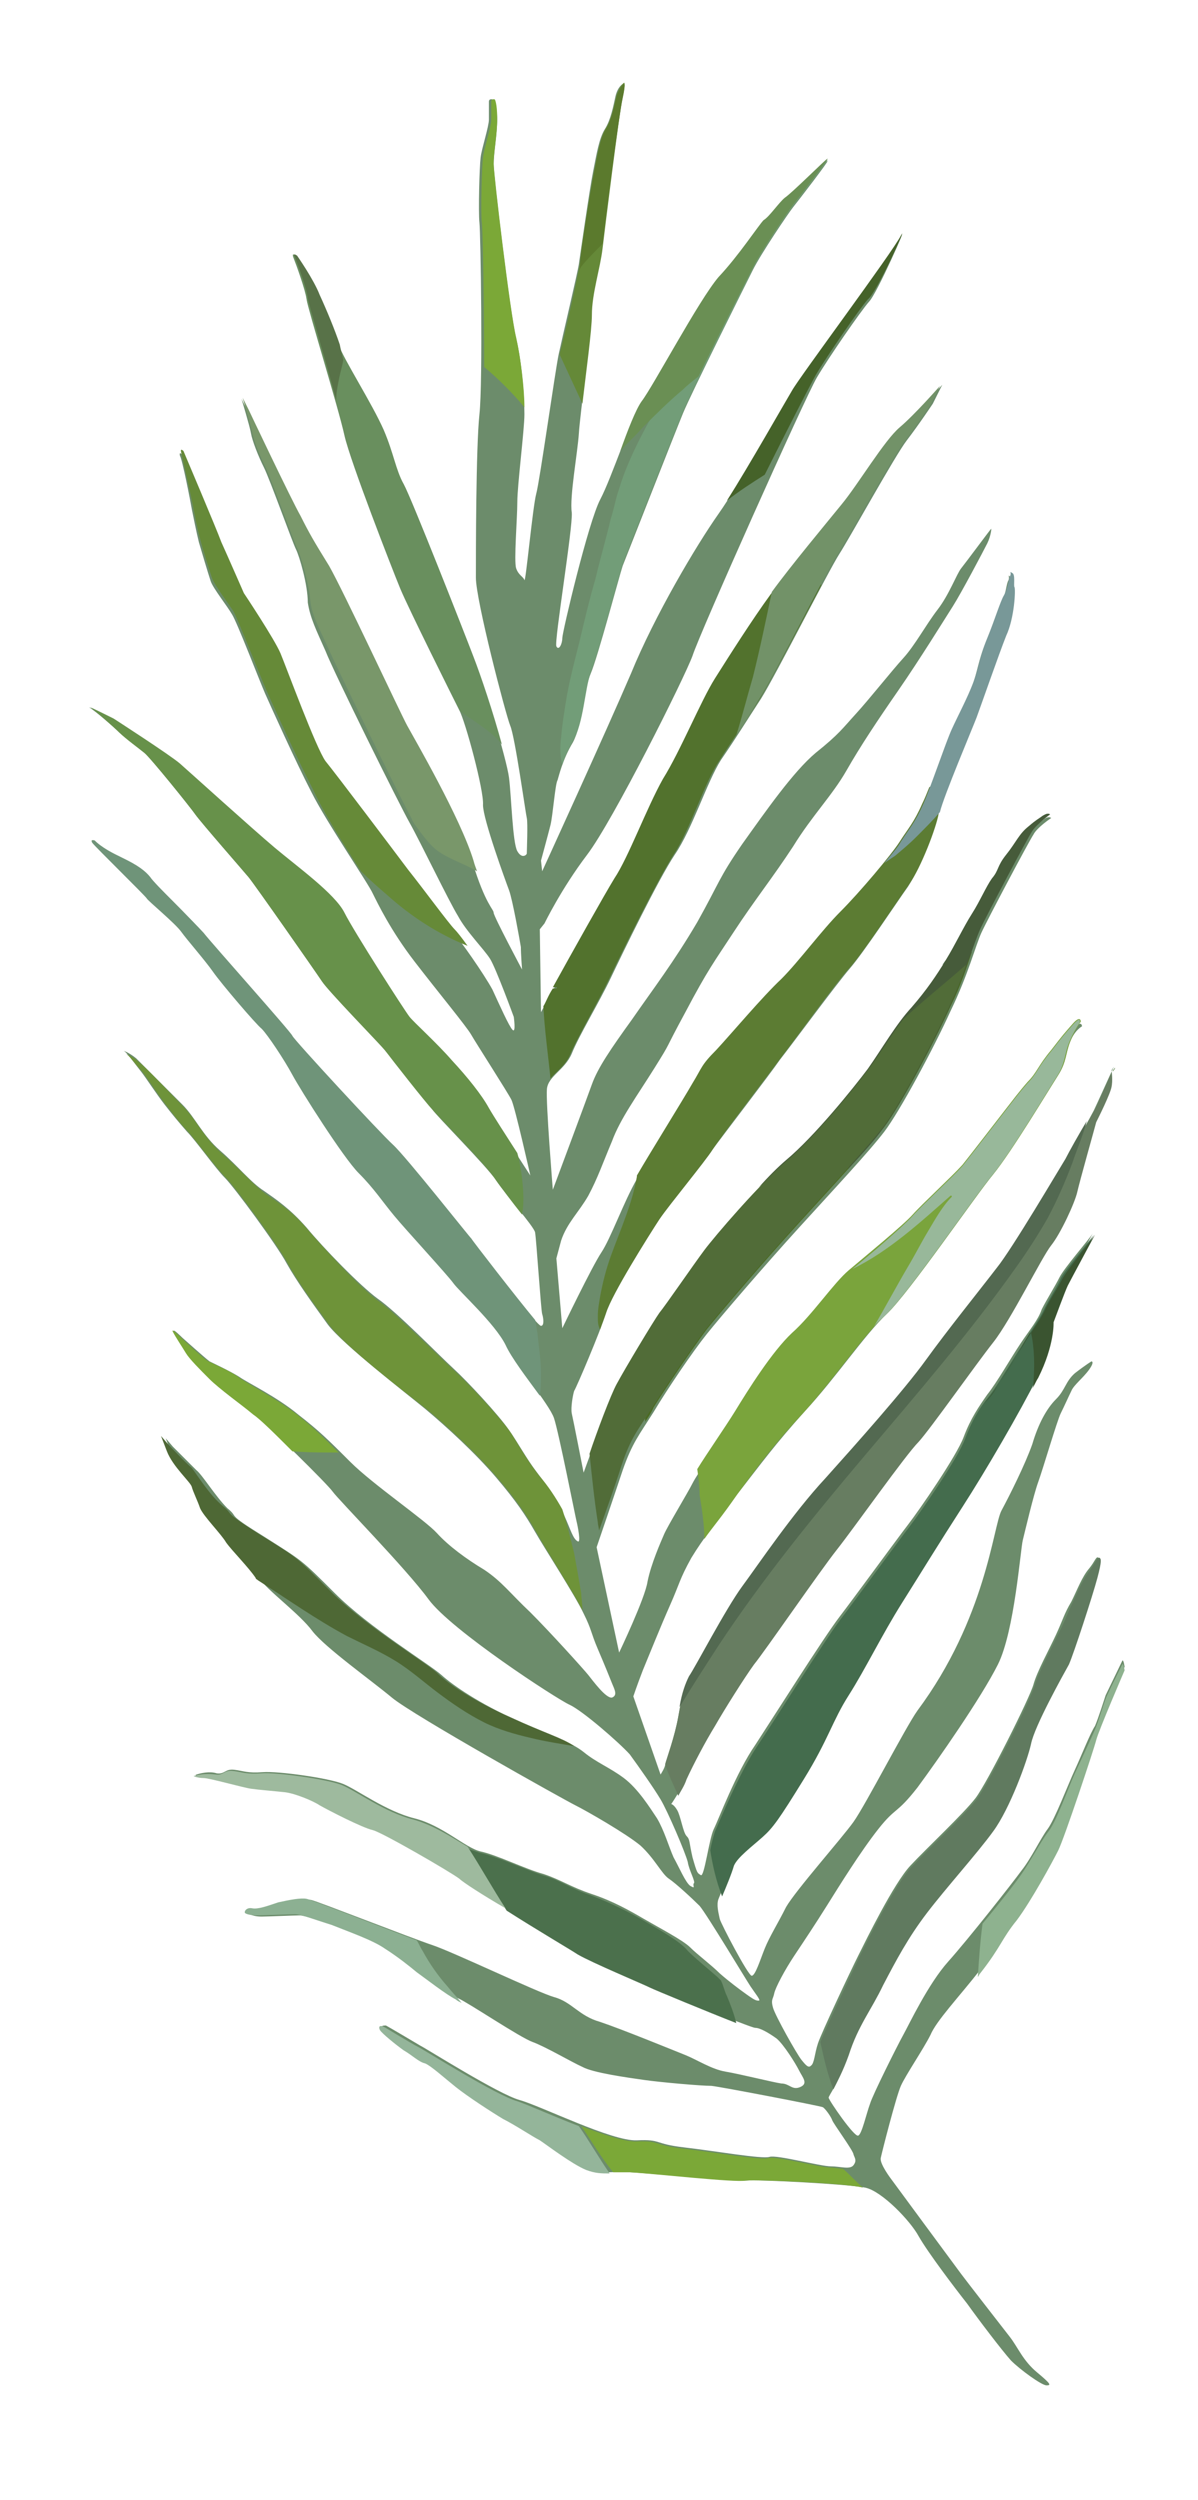 <?xml version="1.0" encoding="utf-8"?>
<!-- Generator: Adobe Illustrator 28.2.0, SVG Export Plug-In . SVG Version: 6.00 Build 0)  -->
<svg version="1.1" id="Calque_1" xmlns="http://www.w3.org/2000/svg" xmlns:xlink="http://www.w3.org/1999/xlink" x="0px" y="0px"
	 width="101.2px" height="211.2px" viewBox="0 0 101.2 211.2" style="enable-background:new 0 0 101.2 211.2;" xml:space="preserve"
	>
<style type="text/css">
	.st0{fill:#6C8C6B;}
	.st1{fill:#4E6835;}
	.st2{fill:#456229;}
	.st3{fill:#5C7C33;}
	.st4{fill:#52722D;}
	.st5{fill:#7BA837;}
	.st6{fill:#658938;}
	.st7{fill:#5B7A2D;}
	.st8{fill:#729D78;}
	.st9{fill:#698F5E;}
	.st10{fill:#587248;}
	.st11{fill:#668A38;}
	.st12{fill:#67914A;}
	.st13{fill:#6F9479;}
	.st14{fill:#6E9339;}
	.st15{fill:#8CB092;}
	.st16{fill:#94B59A;}
	.st17{fill:#8EB28F;}
	.st18{fill:#607A5F;}
	.st19{fill:#446C4D;}
	.st20{fill:#3A5430;}
	.st21{fill:#4B704C;}
	.st22{fill:#9EBA9E;}
	.st23{fill:#79976A;}
	.st24{fill:#6A8F54;}
	.st25{fill:#729268;}
	.st26{fill:#789898;}
	.st27{fill:#658A6E;}
	.st28{fill:#677D61;}
	.st29{fill:#536951;}
	.st30{fill:#7AA43C;}
	.st31{fill:#98B89A;}
	.st32{fill:#4B6B23;}
	.st33{fill:#465B3A;}
	.st34{fill:#516C38;}
	.st35{fill:#709458;}
	.st36{fill:#55782E;}
	.st37{fill:#84AD65;}
	.st38{fill:#74965B;}
	.st39{fill:#496E3B;}
	.st40{fill:#436A42;}
	.st41{fill:#63834E;}
	.st42{fill:#3C5134;}
	.st43{fill:#1B361D;}
	.st44{fill:#577141;}
	.st45{fill:#3C5B32;}
	.st46{fill:#2B432A;}
	.st47{fill:#CAE6BC;}
	.st48{fill:#B5E67E;}
	.st49{fill:#A3C75E;}
	.st50{fill:#CCEC62;}
	.st51{fill:#31472B;}
	.st52{fill:#8DC6AF;}
	.st53{fill:#7EB494;}
	.st54{fill:#608877;}
	.st55{fill:#7AAF97;}
	.st56{fill:#648362;}
	.st57{fill:#6B9E86;}
	.st58{fill:#94BBA9;}
	.st59{fill:#648B60;}
	.st60{fill:#5B8869;}
	.st61{fill:#749B9E;}
	.st62{fill:#7A9D5F;}
	.st63{fill:#628465;}
	.st64{fill:#49705B;}
	.st65{fill:#6A9153;}
	.st66{fill:#9BC18D;}
	.st67{fill:#9CB48E;}
	.st68{fill:#FFFFFF;}
	.st69{fill:#D2D8D2;}
	.st70{fill:#E4CDD9;}
	.st71{fill:#FBF9FB;}
	.st72{fill:#E3D9DA;}
	.st73{fill:#4E6D42;}
	.st74{fill:#3F5037;}
	.st75{fill:#DCDCEA;}
	.st76{fill:#D9CFDC;}
	.st77{fill:#C9C7CE;}
	.st78{fill:#E6D8D8;}
	.st79{fill:#CEBCD2;}
	.st80{fill:#ADA0B2;}
	.st81{fill:#E8C803;}
	.st82{fill:#FFB305;}
	.st83{fill:#F29303;}
	.st84{fill:#EEA105;}
	.st85{fill:#E57C05;}
	.st86{fill:#881E0C;}
	.st87{fill:#F8F8F5;}
	.st88{fill:#B4D2B6;}
	.st89{fill:#CBECBD;}
	.st90{fill:#759544;}
	.st91{fill:#A0BD59;}
	.st92{fill:#849D96;}
	.st93{fill:#526C55;}
	.st94{fill:#324A37;}
	.st95{fill:#4D5F35;}
	.st96{fill:#425531;}
	.st97{fill:#303F35;}
	.st98{fill:#567747;}
	.st99{fill:#5BC326;}
	.st100{fill:#A1BD59;}
	.st101{fill:#85AD66;}
	.st102{fill:#56782E;}
	.st103{fill:#65834F;}
	.st104{fill:#6EDAF4;}
	.st105{fill:#2632ED;}
	.st106{fill:#7BA43C;}
	.st107{fill:#C5F5D6;}
	.st108{fill:#8DB193;}
	.st109{fill:#6B8C6C;}
	.st110{fill:#4A6E5D;}
	.st111{fill:#506739;}
	.st112{fill:#F8FFE3;}
	.st113{fill:#9ED19C;}
	.st114{fill:#8EC5AE;}
	.st115{fill:#F3C6E5;}
	.st116{fill:#E6D6E6;}
	.st117{fill:#DE9AC3;}
	.st118{fill:#D89DB1;}
	.st119{fill:#C08C8E;}
	.st120{fill:#E8B4D8;}
	.st121{fill:#D6ADCD;}
	.st122{fill:#E3B0CB;}
	.st123{fill:#C4A0BC;}
	.st124{fill:#E178AD;}
	.st125{fill:#D0A2C2;}
	.st126{fill:#B28A98;}
	.st127{fill:#F74889;}
	.st128{fill:#C35E0E;}
	.st129{fill:#8A132F;}
	.st130{fill:#B78D9C;}
	.st131{fill:#C0657E;}
	.st132{fill:#ECD588;}
	.st133{fill:#F5EFF6;}
	.st134{fill:#D9A384;}
	.st135{fill:#C12F8A;}
	.st136{fill:#C18C7F;}
	.st137{fill:#BB3B44;}
	.st138{fill:#FEFDCF;}
	.st139{fill:#ECAC0B;}
	.st140{fill:#600C1B;}
	.st141{fill:#87161F;}
	.st142{fill:#D76F11;}
	.st143{fill:#CAC7DA;}
	.st144{fill:#D2BFDD;}
	.st145{fill:#A4969C;}
	.st146{fill:#C4C4D4;}
	.st147{fill:#ED8F09;}
	.st148{opacity:0.98;}
	.st149{fill:#F13578;}
	.st150{fill:none;}
	.st151{fill:#D0316A;}
	.st152{fill:#F4A5BB;}
	.st153{fill:#9B0038;}
	.st154{fill:#F07697;}
	.st155{fill:#F0A0BB;}
	.st156{fill:#FFDCE8;}
	.st157{fill:#F9D7E3;}
	.st158{fill:#CD014B;}
	.st159{fill:#FFBFBB;}
	.st160{fill:#FFCD74;}
	.st161{fill:#FF7E41;}
	.st162{fill:#FF3838;}
	.st163{fill:#FF2154;}
	.st164{fill:#9D3D20;}
</style>
<g>
	<path class="st0" d="M45.8,73.6c0,0,5.4-11.8,7.5-16.7c2-4.9,5.5-10.8,7.4-13.5c1.9-2.7,5.5-9.2,6.2-10.3
		c0.7-1.1,8.5-11.8,9.2-13.1c0.7-1.4-2,4.8-2.7,5.5c-0.7,0.8-3.4,4.7-4.4,6.4c-1,1.7-9.9,21.6-10.5,23.5c-0.7,1.9-6.7,13.9-8.9,16.8
		c-2.2,2.9-3.6,5.8-3.6,5.8l-0.4,0.5l0.1,7c0,0,5.2-9.5,6.3-11.3c1.1-1.8,2.6-5.9,4.1-8.4c1.4-2.5,3.2-6.7,4.4-8.5
		c1.2-1.9,3-4.9,4.7-7.1c1.6-2.2,4.7-5.9,6.1-7.6c1.3-1.7,1.9-2.4,3.2-3.9c1.3-1.4,0.4-1.5,1.7-2.7c1.3-1.1,3.4-3.5,3.4-3.5
		l-0.8,1.6c0,0-1.2,1.8-2.2,3.1c-1,1.3-4.8,8.2-5.7,9.6c-0.9,1.4-5.3,10.1-6.6,12.2c-1.3,2-2.1,3.3-3.4,5.2c-1.2,1.9-2.4,5.8-3.9,8
		c-1.4,2.1-4.4,8.3-5.4,10.4c-1,2.1-2.7,4.9-3.3,6.4c-0.6,1.4-2,1.9-2.1,3c-0.1,1.1,0.5,8.5,0.5,8.5s2.8-7.5,3.3-8.9
		c0.5-1.4,1.6-3,3.4-5.5c1.8-2.6,3.5-4.8,5.5-8.2c1.9-3.4,1.8-3.7,3.8-6.6c2-2.8,4.3-6.1,6.2-7.7c2-1.6,2.3-2.1,3.4-3.3
		c1.1-1.2,3-3.6,4-4.7c1-1.1,1.9-2.8,2.9-4.1c1-1.3,1.6-3,2-3.5c0.4-0.5,2.4-3.2,2.5-3.3c0.1-0.2,0,0.6-0.3,1.2
		c-0.3,0.6-2.2,4.2-2.9,5.3c-0.7,1.1-2.8,4.5-4.6,7.1c-1.8,2.6-3.2,4.7-4.4,6.8c-1.2,2.1-2.9,3.8-4.5,6.4c-1.7,2.6-3.3,4.6-5,7.2
		c-1.7,2.6-2.2,3.2-4.1,6.8c-1.9,3.5-1.1,2.3-2.6,4.7c-1.5,2.4-2.9,4.3-3.6,6.2c-0.8,1.9-1.2,3.1-2,4.6c-0.8,1.4-1.8,2.3-2.3,3.8
		c-0.4,1.5-0.4,1.5-0.4,1.5l0.5,5.9c0,0,2.5-5.2,3.3-6.4c0.8-1.2,1.9-4.3,3-6.2c1.2-1.9,4-6.4,4.7-7.8c0.8-1.4,0.7-1.5,2-2.8
		c1.3-1.3,4-4.5,5.5-6c1.6-1.5,3.4-4.1,5-5.7c1.6-1.6,4.4-4.9,5-5.9c0.7-1.1,1.2-1.6,1.9-3.2c0.7-1.6,1.9-5.2,2.4-6.3
		c0.5-1.1,1.3-2.6,1.8-3.9c0.5-1.3,0.5-2.1,1.2-3.8c0.7-1.7,1.1-3.1,1.4-3.6c0.3-0.5,0.3-1.3,0.5-1.6c0.1-0.3-0.1-0.5,0.1-0.3
		c0.3,0.2,0.1,1.1,0.2,1.2c0.1,0.1,0,2.6-0.7,4.1c-0.7,1.5-2.2,6.1-2.5,6.9c-0.3,0.8-2.9,6.8-3.1,8c-0.2,1.3-1.6,4.6-2.5,6
		c-1,1.4-3.7,5.5-4.9,6.9c-1.2,1.4-4.8,6.3-5.9,7.7C65,90.8,61,96,60.2,97.1c-0.7,1.1-3.6,4.5-4.5,5.9c-0.9,1.3-4,6.3-4.5,7.9
		c-0.5,1.6-2.5,6.3-2.7,6.6c-0.1,0.3-0.3,1.4-0.2,1.9c0.1,0.4,1,5,1,5s2.2-6.1,2.9-7.3c0.7-1.2,3.1-5.3,3.6-6
		c0.5-0.7,2.8-4.2,3.8-5.3c0.9-1.2,4.5-5.4,6.9-7.5c2.4-2.1,5.7-6.1,6.9-7.7c1.2-1.6,2.4-3.7,3.7-5.2c1.3-1.4,2.1-2.6,2.9-4
		c0.8-1.3,1.4-2.8,2.2-3.9c0.7-1.1,1.2-2.3,1.7-3c0.5-0.7,0.4-1,1.2-2c0.8-1,1.1-1.8,1.9-2.4s0.8-0.6,1.2-0.9
		c0.4-0.3,0.6-0.1,0.6-0.1s-1.2,0.8-1.5,1.4c-0.4,0.6-3.9,7.2-4.4,8.3c-0.5,1.1-1.1,3.5-2.6,6.6c-1.4,3.1-4.3,8.5-5.6,10.2
		c-1.3,1.7-4.2,4.8-7.2,8.1c-3,3.3-6.6,7.5-7.8,9c-1.2,1.5-3.3,4.6-4.5,6.6c-1.2,1.9-1.8,2.6-2.6,4.9c-0.8,2.4-2.2,6.5-2.2,6.5
		l1.9,8.9c0,0,2.2-4.6,2.4-6c0.3-1.5,1.1-3.3,1.4-4c0.3-0.7,2-3.5,2.4-4.3c0.4-0.8,2.6-4,3.7-5.7c1.1-1.7,3.1-5,4.8-6.6
		c1.7-1.6,3.5-4.2,4.8-5.3c1.3-1.1,4.6-3.8,5.4-4.7c0.8-0.9,3.4-3.2,4.2-4.2c0.9-1,2.9-3.6,3.5-4.5c0.7-0.9,1.2-1.6,2-2.5
		c0.7-0.8,0.9-1.5,2-2.7c1.1-1.3,1.1-1.3,1.8-2.2c0.7-0.8,0.7-0.2,0.7-0.2S90.8,87,90.4,88c-0.4,1-0.3,1.7-1,2.8
		c-0.7,1.1-4.1,6.6-5.5,8.4c-1.5,1.8-7.1,10-9,11.8c-1.9,1.8-4.3,5.4-6.9,8.2c-2.6,2.9-3.6,4.3-5.7,7c-2,2.7-2.8,3.6-3.9,5.4
		c-1,1.8-1,2.2-1.8,4c-0.8,1.8-1.8,4.3-2.3,5.5c-0.5,1.3-0.8,2.2-0.8,2.2l2.3,6.6c0,0,0.4-0.6,0.4-0.9c0.1-0.4,0.8-2.3,1.1-4
		c0.3-1.7,0.5-2.7,1-3.4c0.4-0.7,3-5.7,4.5-7.6c1.4-1.9,4.3-6.2,7-9.1c2.7-2.9,6.7-7.5,8.5-10c1.8-2.5,4.7-6.1,6-7.8
		c1.3-1.7,5.3-8.4,5.8-9.2c0.5-0.8,2.1-3.7,2.3-4.1c0.2-0.4,1.5-3.3,1.7-3.7c0.2-0.3-0.2,0.3-0.2,0.3s0.1,0.7,0,1.2
		c-0.1,0.6-1.1,2.6-1.3,3c-0.2,0.4-1.5,5-1.6,5.9c-0.2,0.9-1.4,3.5-2.2,4.5c-0.8,1-3.3,6.3-4.9,8.2c-1.5,1.9-5.3,7.3-6.3,8.4
		c-1,1.1-5.3,7.2-6.9,9.1c-1.5,1.9-6.2,8.6-7,9.7c-0.9,1.1-2.6,3.9-3.3,5.2c-0.8,1.4-1.7,3.2-2.4,4.5c-0.6,1.3-1.3,2.3-1.3,2.3
		s0.2,0,0.5,0.5c0.3,0.5,0.5,1.9,0.8,2.2c0.3,0.3,0.2,0.5,0.5,1.8c0.4,1.4,0.4,1.3,0.7,1.5c0.3,0.2,0.7-3.1,1.1-3.9
		c0.4-0.8,1.9-4.8,3.5-7.1c1.5-2.3,5.8-9.1,7.1-10.8c1.3-1.7,4.8-6.5,5.8-7.8c1-1.3,4.1-5.8,4.7-7.4c0.6-1.6,1.3-2.6,2-3.6
		c0.8-1,2-3.1,2.8-4.3c0.8-1.2,1.5-2,1.8-2.9c0.4-0.8,1.1-1.9,1.5-2.7c0.4-0.8,2.5-3.2,2.8-3.7c0,0-2.1,3.9-2.3,4.3
		c-0.2,0.4-1.2,3.1-1.2,3.1s0.1,1.9-1.3,4.7c-1.4,2.8-4.4,7.8-6.3,10.9c-2,3.1-3.4,5.4-5.1,8.1c-1.7,2.7-3,5.6-4.5,7.8
		c-1.4,2.2-1.7,3.7-3.8,7.1c-2.1,3.4-2.5,4.1-3.5,4.9c-0.9,0.8-2.1,1.7-2.4,2.4c-0.3,0.7-1,2.4-1.2,2.9c-0.2,0.5,0,1.2,0.1,1.7
		c0.1,0.4,2.4,4.8,2.7,4.8c0.3,0,0.7-1.3,1.1-2.3c0.4-1,1.1-2.1,1.8-3.5c0.8-1.4,4.7-5.8,5.7-7.2c1-1.4,4.4-8,5.4-9.4
		c5.8-7.8,6.4-15.6,7.1-16.9c0.7-1.3,2-3.9,2.6-5.6c0.5-1.7,1.2-3,2-3.8c0.8-0.8,0.8-1.5,1.6-2.2c0.9-0.7,1.4-1,1.4-1s0.3,0-0.2,0.7
		c-0.5,0.7-1.3,1.3-1.5,1.8c-0.2,0.4-0.6,1.3-0.9,1.9c-0.3,0.6-1.5,4.7-1.9,5.8c-0.4,1.1-1.1,4.1-1.3,4.9c-0.2,0.8-0.7,7.7-2.1,10.5
		c-1.4,2.8-5.1,8.1-6.8,10.4c-1.8,2.3-1.8,1.6-3.3,3.5c-1.5,1.9-3.3,4.8-4.3,6.4c-1,1.6-2,3.1-2.8,4.3c-0.8,1.2-1.6,2.7-1.7,3.2
		c-0.1,0.5-0.3,0.5-0.1,1.2c0.2,0.7,2,3.9,2.4,4.4c0.4,0.5,0.6,0.7,0.8,0.5c0.3-0.2,0.3-1,0.6-1.9c0.3-0.9,2.7-6,3.4-7.4
		c0.7-1.4,3-6.1,4.4-7.6c1.4-1.5,4.5-4.4,5.5-5.7c1-1.3,4.6-8.5,4.9-9.6c0.3-1.1,1.3-2.9,1.9-4.2c0.6-1.3,0.7-1.8,1.3-2.8
		c0.5-1,0.9-2.1,1.5-2.8c0.5-0.6,0.6-1.1,0.8-0.9c0.2,0.2,0.2,0.2-0.2,1.7c-0.4,1.5-2,6.4-2.4,7.3c-0.4,0.9-2.9,5.2-3.2,6.7
		c-0.3,1.5-1.8,5.5-3.2,7.4c-1.4,1.9-4,4.9-5.6,6.9c-1.6,2.1-2.6,4-3.7,6.1c-1.1,2.1-2.1,3.4-2.9,5.9c-0.8,2.5-1.6,3.4-1.6,3.6
		c0,0.2,2.2,3.4,2.5,3.2c0.3-0.1,0.7-1.9,1-2.7c0.2-0.7,2.3-4.9,2.8-5.8c0.5-0.9,2.1-4.3,3.8-6.2c1.7-1.9,5.4-6.6,6.2-7.7
		c0.8-1,1.6-2.7,2.2-3.5c0.6-0.8,1.7-3.7,2.3-5c0.6-1.3,1.3-3.1,1.7-3.7c0.3-0.7,0.8-2.3,0.9-2.6c0.1-0.2,1.3-2.7,1.4-2.9
		c0.1-0.2,0.2,0.5,0.2,0.5s-2.2,5.1-2.4,5.9c-0.2,0.8-2.6,8.2-3.2,9.3c-0.5,1-2.3,4.3-3.5,5.9c-1.2,1.6-1.2,2.1-3.1,4.5
		c-1.8,2.3-3.7,4.3-4.2,5.5c-0.6,1.2-2.1,3.4-2.5,4.3c-0.4,0.9-1.6,5.6-1.7,6.1c-0.1,0.5,0.9,1.8,0.9,1.8s5.3,7.2,5.9,8
		c0.6,0.8,3.4,4.4,4.1,5.3c0.7,0.9,1.1,2,2.3,3c1.2,1,1.2,1.1,0.8,1.1c-0.4,0-2.2-1.3-3-2.1c-0.8-0.9-2.7-3.4-3.7-4.8
		c-1.1-1.4-3.3-4.3-4.1-5.7c-0.7-1.3-3.1-3.8-4.5-4.1c-1.4-0.3-9.2-0.7-10-0.6c-0.8,0.1-7.9-0.6-9.8-0.7c-1.9-0.1-2.4,0.2-3.6-0.3
		c-1.2-0.5-3.3-2.2-3.9-2.5c-0.6-0.4-2.1-1.3-3.1-1.8c-1-0.5-3-1.8-4-2.7c-1-0.8-2.1-1.9-2.6-2c-0.5-0.2-1-0.7-1.8-1.1
		c-0.7-0.4-1.9-1.3-2-1.7c-0.2-0.3,0.1-0.3,0.3-0.3c0.2,0.1,2.4,1.4,2.9,1.7c0.6,0.3,6.6,4.1,8.4,4.6c1.8,0.5,7.8,3.5,9.9,3.4
		c2.1-0.1,1.4,0.3,4,0.6c2.6,0.3,6.6,1,7.2,0.8c0.6-0.2,4.3,0.8,5.2,0.8c0.8,0,1.6,0.3,1.9-0.1c0.3-0.4,0.1-0.6,0-0.9
		c0-0.3-1.7-2.6-1.8-2.9c-0.1-0.3-0.6-1-0.8-1.1c-0.2-0.1-8.5-1.7-9.4-1.8c-0.9,0-4.3-0.3-5.7-0.5c-1.4-0.2-4.3-0.6-5.2-1.1
		c-0.9-0.4-3.1-1.7-4.2-2.1c-1.1-0.4-5.4-3.3-6.3-3.7c-0.9-0.4-2.7-1.8-3.3-2.3c-0.7-0.5-1.7-1.3-2.7-2c-1.1-0.7-3-1.4-4.3-1.8
		c-1.3-0.4-2.6-0.9-3.1-0.9c-0.5,0-2.7,0.1-3.2,0.1c-0.5,0-0.8-0.1-1-0.2c-0.1-0.1,0.1-0.5,0.6-0.4c0.5,0.1,1.3-0.3,2.2-0.5
		c0.9-0.3,1.9-0.4,2.4-0.3c0.5,0.1,8.4,3.2,10.2,3.8c1.8,0.6,8.9,4,10.3,4.4c1.5,0.4,2.1,1.6,3.9,2.1c1.8,0.6,6.2,2.4,7.2,2.8
		c1,0.4,2.2,1.2,3.4,1.4c1.2,0.2,4,0.9,4.7,1c0.7,0,0.9,0.6,1.6,0.3c0.7-0.3,0.2-0.8-0.1-1.4c-0.3-0.6-1.3-2.2-1.9-2.7
		c-0.7-0.5-1.4-0.9-1.8-0.9s-8.1-3.2-8.6-3.5c-0.6-0.3-4.9-2.1-6.1-2.8c-1.2-0.7-9.3-5.7-10.1-6.4c-0.8-0.7-6.5-3.9-7.3-4.1
		c-0.8-0.2-3.8-1.7-4.5-2.1c-0.7-0.4-2.1-1-2.9-1.1c-0.8-0.1-2.1-0.2-2.9-0.3c-0.7-0.1-3.5-0.9-4-0.9c-0.5,0-1.1-0.1-0.8-0.2
		c0.3-0.1,1.1-0.3,1.7-0.1c0.7,0.1,0.7-0.4,1.5-0.3c0.8,0.1,1.1,0.3,2.4,0.2c1.3-0.1,5.6,0.5,6.8,1c1.2,0.5,3.6,2.3,6,2.9
		c2.4,0.6,4.3,2.5,5.6,2.8c1.4,0.3,3.8,1.5,5.3,1.9c1.5,0.5,2.3,1.1,4.1,1.7c1.8,0.6,3.2,1.4,4.4,2.1c1.2,0.7,3.3,1.8,3.9,2.4
		c0.6,0.6,1.8,1.5,2.5,2.2c0.8,0.7,1.6,1.3,2.3,1.8c0.7,0.5,0.8,0.5,1,0.5c0.2,0-0.3-0.6-0.7-1.2c-0.4-0.6-3.7-6.1-4.3-6.8
		c-0.6-0.6-2-1.9-2.6-2.3c-0.6-0.4-1.2-1.7-2.4-2.8c-1.2-1-4.5-2.9-5.5-3.4c-1-0.5-13.7-7.6-15.5-9.1c-1.8-1.5-5.6-4.2-6.7-5.6
		c-1.1-1.5-3.9-3.5-4.5-4.5c-0.6-0.9-2-2.3-2.5-3c-0.5-0.7-2-2.3-2.2-2.9c-0.3-0.7-0.6-1.5-0.7-1.8s-1.5-1.5-2-2.8s-0.5-1.3-0.5-1.3
		l0.6,0.7c0,0,1.6,1.6,2,2c0.5,0.4,1.6,2.2,2.6,3.2c1.1,0.9-0.3,0.3,3.1,2.4c3.3,2.1,3.1,1.9,6,4.8c2.9,2.9,8,6,9,6.9
		c1,0.9,3.2,2.4,6.3,3.8c3.2,1.4,4.7,1.9,5.7,2.7c1.1,0.9,2.2,1.3,3.4,2.2c1.2,0.9,2.2,2.5,2.8,3.4c0.6,1,1,2.4,1.4,3.3
		c0.5,0.9,1,2.1,1.4,2.4c0.5,0.3,0.2,0,0.3-0.2c0.2-0.1-0.4-1.1-0.5-1.8c-0.2-0.8-1.7-4.3-2.3-5.3c-0.6-1-1.8-2.7-2.6-3.8
		c-0.9-1-4-3.7-5.1-4.2s-10-6.3-11.9-8.9c-1.9-2.6-7.6-8.4-8.1-9.1c-0.5-0.7-5.4-5.5-6.6-6.5c-1.2-0.9-2.9-2.1-3.7-3
		c-0.8-0.8-1.8-1.7-2-2.2c-0.2-0.4-0.8-1.3-1.1-1.8c-0.2-0.4,0.7,0.5,0.7,0.5s1.9,1.7,2.3,2c0.4,0.2,1.7,0.8,2.5,1.3
		c0.7,0.5,3.2,1.7,5,3.2c1.8,1.4,2.5,2.1,4.4,4c1.9,1.9,6.3,4.9,7.3,6c1,1.1,2.5,2.2,4,3.1c1.5,1,2.2,2,3.9,3.6
		c1.7,1.7,4.5,4.8,4.9,5.3c0.4,0.5,1.5,2,2,1.9c0.5-0.2,0.2-0.7,0-1.2c-0.2-0.5-0.6-1.5-1.2-2.9c-0.6-1.4-0.5-1.6-1.2-3
		c-0.7-1.5-3.3-5.5-4.1-6.9c-0.8-1.4-1.6-2.6-3.3-4.6c-1.7-2-4.2-4.3-6-5.8c-1.7-1.4-6.9-5.4-8.2-7.1c-1.3-1.8-2.6-3.6-3.5-5.2
		c-0.8-1.5-4.4-6.4-5.2-7.2c-0.8-0.8-2.5-3.2-3.2-3.9c-0.7-0.8-1.2-1.4-1.9-2.3c-0.7-0.9-1.6-2.3-2-2.8c-0.4-0.5-1.2-1.6-1.4-1.7
		c-0.2-0.1,0.4,0.1,1,0.6c0.5,0.5,2.8,2.8,3.9,3.9c1.1,1.1,1.7,2.6,3.2,3.9c1.5,1.3,2.6,2.7,3.7,3.4c1,0.7,2.2,1.5,3.6,3.1
		c1.4,1.7,4.5,4.9,6,6c1.6,1.1,5.2,4.8,6.4,5.9c1.2,1.1,3.8,3.9,4.7,5.2c0.9,1.3,1.4,2.3,2.3,3.5c1,1.3,1.9,2.7,2.4,3.8
		c0.5,1.1,0.7,1.9,1.1,2.1c0.3,0.2,0-1.3-0.1-1.7c-0.1-0.4-1.5-7.5-1.9-8.7c-0.4-1.2-3.4-4.7-4.2-6.5c-0.9-1.8-3.9-4.6-4.4-5.2
		c-0.5-0.7-4.1-4.6-5-5.7c-0.9-1.1-1.7-2.3-3-3.6c-1.3-1.3-4.9-7-5.6-8.3c-0.7-1.3-2-3.4-2.6-3.9C21.6,86.4,18.7,83,18,82
		c-0.7-1-2.2-2.7-2.7-3.4c-0.5-0.7-2.7-2.6-2.9-2.8c-0.1-0.2-4.4-4.4-4.6-4.7C7.6,70.9,8,71,8,71s0.5,0.6,2,1.3
		c1.4,0.7,2.1,1.2,2.5,1.7c0.4,0.5,3.8,3.7,4.5,4.7c0.8,0.9,7.4,8.4,7.5,8.7c0.1,0.3,7.4,8.2,8.5,9.2c1.1,1,6.7,8.2,6.6,7.9
		c-0.2-0.2,5.7,7.5,6.1,7.5c0.3,0,0.2-0.7,0.1-1c-0.1-0.3-0.5-6.4-0.6-6.9c-0.1-0.5-2.5-3.2-3.3-4.4c-0.8-1.2-5-5.4-5.4-6
		c-0.5-0.6-3.3-4.2-4-5c-0.6-0.8-4.7-4.9-5.3-5.8c-0.6-0.9-5.7-8.2-6.2-8.8c-0.5-0.6-4-4.6-4.5-5.3c-0.5-0.7-3.8-4.8-4.3-5.2
		c-0.5-0.4-1.6-1.3-2.1-1.7c-0.5-0.5-2-1.8-2.5-2.1c-0.5-0.3,1.9,0.9,1.9,0.9s4.7,3.1,5.6,3.8c0.8,0.7,6.1,5.5,8,7.1
		c1.9,1.6,5.1,4,5.9,5.5c0.8,1.6,5.1,8.3,5.5,8.8c0.4,0.5,2.3,2.2,3.6,3.7c1.3,1.5,2.4,2.9,3.1,4c0.6,1.1,3.6,5.7,3.6,5.7
		s-1.3-5.8-1.6-6.4c-0.3-0.6-3-4.8-3.4-5.5c-0.4-0.7-2.8-3.6-4.8-6.2c-2-2.6-3.1-4.9-3.5-5.7c-0.4-0.9-3.9-6-5.2-8.6
		c-1.3-2.5-3.5-7.4-3.9-8.3c-0.4-0.9-2.4-6.1-2.8-6.7c-0.4-0.7-1.6-2.2-1.8-2.8c-0.2-0.6-0.8-2.6-1-3.3c-0.2-0.8-0.5-2.3-0.6-2.8
		c-0.1-0.6-0.8-4.2-1-4.5c-0.1-0.4,0.2-0.1,0.2-0.1s2.8,6.6,3.2,7.7c0.4,1.1,1.9,4.3,1.9,4.3s2.6,3.9,3.1,5.1c0.5,1.2,3,8,3.8,9.1
		c0.8,1.1,5.7,7.6,7,9.2c1.2,1.6,3.4,4.5,3.9,5c0.5,0.5,2.6,3.5,3.3,4.8c0.6,1.3,1.4,3.1,1.7,3.4c0.3,0.3,0.1-1.1,0.1-1.1
		s-1.5-4.1-2-4.9c-0.5-0.8-2-2.3-2.7-3.6c-0.8-1.3-3.2-6.3-4.1-7.9c-0.9-1.6-6.4-12.7-7.1-14.5c-0.8-1.8-1.3-2.8-1.5-4.1
		C26,49.4,25.3,47,25,46.4c-0.3-0.6-2.2-5.9-2.7-6.9c-0.5-1-1-2.3-1.1-2.9c-0.1-0.6-0.8-2.9-0.8-2.9l0.5,1c0,0,3.7,7.6,4.4,9
		c0.8,1.4,1.2,2.1,2.4,4.2c1.3,2.1,6,12.4,6.6,13.5c0.6,1.1,4.5,7.8,5.6,11.4c1.1,3.6,1.8,4,1.8,4.3c0,0.3,2.4,4.8,2.4,4.8
		S44,80.6,44,80c-0.1-0.6-0.7-4-1-4.8c-0.3-0.8-2.2-6-2.2-7.2c0.1-1.2-1.5-7.1-2-8c-0.5-1-4.3-8.6-5-10.3
		c-0.7-1.7-4.2-10.7-4.7-12.9c-0.5-2.3-3.1-10.7-3.2-11.5c-0.1-0.8-0.9-3-1.1-3.5c-0.2-0.5,0.2-0.1,0.2-0.1s1.4,2,1.9,3.3
		c0.5,1.3,1.3,3.1,1.7,4.2c0.4,1.2,0.4,2.3,1,3.2c0.6,1,1.9,1.9,2.8,3.9c0.9,2.1,0.9,3.3,1.7,4.6c0.7,1.3,5.1,12.5,5.9,14.6
		c0.8,2.1,2.8,8.6,3,10.2c0.2,1.6,0.3,5.5,0.7,6.2c0.4,0.7,0.8,0.3,0.8,0.2c0-0.2,0.1-2.6,0-3c-0.1-0.4-1-6.9-1.4-7.8
		c-0.4-1-2.9-10.6-2.9-12.5c0-1.9,0-11,0.3-13.8c0.3-2.8,0.1-15.3,0-16.2c-0.1-0.9,0-4.7,0.1-5.5c0.1-0.8,0.7-2.6,0.7-3.2
		c0-0.6,0-1.1,0-1.5c0-0.3,0.3-0.2,0.3-0.2S42,8.8,42,10.1c0,1.3-0.3,2.8-0.3,3.8c0,1,1.4,12.7,1.9,14.7c0.5,2,0.7,5.1,0.7,6.4
		c0,1.3-0.6,6-0.6,7.4c0,1.4-0.3,5-0.1,5.6c0.2,0.6,0.6,0.7,0.7,1c0.1,0.3,0.7-6.2,1-7.3c0.3-1.1,1.6-10.4,1.9-11.8
		c0.3-1.4,1.6-6.9,1.7-7.6c0.1-0.7,0.9-6.3,1.2-7.8c0.3-1.5,0.5-2.8,1-3.6c0.5-0.8,0.7-1.9,0.9-2.8c0.2-0.8,0.6-1,0.6-1
		s0.2-0.2-0.1,1.2c-0.3,1.4-1.5,11.1-1.7,12.8c-0.2,1.7-0.9,3.7-0.9,5.6c0,1.8-0.9,8.3-1,9.9c-0.1,1.6-0.8,5.4-0.6,6.7
		c0.1,1.3-1.5,10.9-1.3,11.3c0.2,0.4,0.5-0.2,0.5-0.7c0-0.5,2.2-9.8,3.2-11.7c1-1.9,2.6-6.9,3.5-8.2c0.9-1.3,4.8-8.5,6.5-10.4
		c1.7-1.9,3.4-4.5,3.8-4.8c0.4-0.4,1.2-1.6,1.8-1.9c0.5-0.4,3.4-3.2,3.6-3.3c0.2-0.1-2.5,3.4-2.9,3.9s-2.7,3.9-3.4,5.3
		c-0.7,1.4-5.2,10.4-5.9,12.1c-0.7,1.7-4.7,11.9-5.1,12.9c-0.3,0.9-2.1,7.7-2.7,9.1c-0.6,1.4-0.7,4.3-1.5,5.8
		c-0.9,1.5-1.2,2.9-1.3,3.2c-0.2,0.3-0.4,3-0.6,3.8c-0.2,0.8-0.8,3-0.8,3L45.8,73.6z"/>
	<path class="st1" d="M16.2,125.6c0.1,0.4,0.5,1.2,0.7,1.8c0.3,0.7,1.8,2.2,2.2,2.9c0.5,0.7,1.9,2.1,2.5,3c0,0.1,0.1,0.1,0.2,0.2
		c2.5,1.6,4.9,3.3,7.5,4.7c1.4,0.7,2.8,1.3,4.1,2.1c1.3,0.8,2.4,1.8,3.6,2.7c1.2,0.9,2.5,1.8,3.9,2.5c1.2,0.6,2.6,1,3.9,1.3
		c1.2,0.3,2.5,0.5,3.7,0.7c-1-0.7-2.5-1.1-5.3-2.4c-3.2-1.4-5.4-2.9-6.3-3.8c-1-0.9-6.1-4-9-6.9c-2.9-2.9-2.6-2.7-6-4.8
		c-3.3-2.1-2-1.5-3.1-2.4c-1.1-0.9-2.2-2.7-2.6-3.2c-0.5-0.4-2-2-2-2l-0.6-0.7c0,0,0,0,0.5,1.3S16.1,125.2,16.2,125.6z"/>
	<path class="st0" d="M94,90.5C94,90.5,94,90.6,94,90.5c0.1-0.1,0.2-0.3,0.2-0.3C94.1,90.3,94,90.5,94,90.5z"/>
	<path class="st0" d="M94,90.5C94,90.5,94,90.6,94,90.5c0.1-0.1,0.2-0.3,0.2-0.3C94.1,90.3,94,90.5,94,90.5z"/>
	<path class="st2" d="M76.1,19.9c-0.7,1.4-8.6,12-9.2,13.1c-0.6,1-3.6,6.3-5.5,9.3c1-0.8,2.1-1.5,3.2-2.2c1.9-3.8,3.8-7.5,4.3-8.4
		c1-1.7,3.7-5.6,4.4-6.4C74.1,24.7,76.8,18.6,76.1,19.9z"/>
	<path class="st0" d="M94,90.5C94,90.5,94,90.6,94,90.5c0.1-0.1,0.2-0.3,0.2-0.3C94.1,90.3,94,90.5,94,90.5z"/>
	<path class="st3" d="M78.5,66.5c-0.2,0.5-0.4,1-0.6,1.4c-0.7,1.6-1.2,2.1-1.9,3.2c-0.7,1.1-3.4,4.3-5,5.9c-1.6,1.6-3.5,4.2-5,5.7
		c-1.6,1.5-4.2,4.6-5.5,6c-1.3,1.3-1.2,1.5-2,2.8c-0.8,1.4-3.6,5.9-4.7,7.8c0,0,0,0,0,0.1c-0.4,2.3-1.4,4.5-2.2,6.7
		c-0.4,1.1-0.7,2.3-0.9,3.4c-0.1,0.6-0.2,1.1-0.2,1.7c0,0.4,0,0.8,0.2,1.1c0.2-0.6,0.4-1.1,0.5-1.4c0.5-1.6,3.6-6.5,4.5-7.9
		c0.9-1.3,3.8-4.8,4.5-5.9c0.7-1.1,4.7-6.3,5.8-7.8c1.1-1.4,4.6-6.3,5.9-7.7c1.2-1.4,3.9-5.5,4.9-6.9c1-1.4,2.3-4.8,2.5-6
		c0.1-0.5,0.6-1.9,1.2-3.4C79.9,65.7,79.2,66.1,78.5,66.5z"/>
	<path class="st0" d="M94,90.5C94,90.5,94,90.6,94,90.5c0.1-0.1,0.2-0.3,0.2-0.3C94.1,90.3,94,90.5,94,90.5z"/>
	<path class="st4" d="M69.3,49.2c0.2-1.5,0.5-3,1-4.5c0.2-0.6,0.4-1.3,0.7-1.9c-1.4,1.8-4.3,5.3-5.9,7.4c-1.6,2.2-3.5,5.2-4.7,7.1
		c-1.2,1.9-2.9,6.1-4.4,8.5c-1.4,2.5-2.9,6.6-4.1,8.4c-0.8,1.3-3.6,6.3-5.2,9.2c0.1,0,0.2,0,0.3,0c0.1,0,0,0.1,0,0.1
		c-0.1,0-0.2,0-0.3,0c-0.4,0.6-0.6,1.2-0.8,1.5c0.1,2,0.4,4.1,0.6,6.1c0.5-0.6,1.3-1.1,1.7-2.1c0.6-1.4,2.3-4.3,3.3-6.4
		c1-2.1,4-8.2,5.4-10.4c1.4-2.1,2.6-6.1,3.9-8c1.2-1.9,2.1-3.1,3.4-5.2c0.9-1.5,3.5-6.4,5.2-9.6C69.3,49.4,69.3,49.3,69.3,49.2z"/>
	<path class="st5" d="M44.3,34.4c0-1.5-0.3-4.1-0.7-5.9c-0.5-2-1.9-13.8-1.9-14.7c0-1,0.3-2.4,0.3-3.8c0-1.3-0.2-1.6-0.2-1.6
		s-0.3-0.1-0.3,0.2c0,0.3,0,0.8,0,1.5c0,0.6-0.6,2.4-0.7,3.2c-0.1,0.8-0.2,4.6-0.1,5.5c0.1,0.7,0.2,7.5,0.2,12.2
		C42.1,32,43.3,33.2,44.3,34.4z"/>
	<path class="st5" d="M94,90.5C94,90.5,94,90.6,94,90.5c0.1-0.1,0.2-0.3,0.2-0.3C94.1,90.3,94,90.5,94,90.5z"/>
	<path class="st6" d="M49.2,34.1c0.3-2.6,0.8-6.2,0.8-7.5c0-1.8,0.7-3.9,0.9-5.6c0.2-1.7,1.4-11.4,1.7-12.8c0.3-1.4,0.1-1.2,0.1-1.2
		s-0.3,0.2-0.6,1c-0.2,0.8-0.4,2-0.9,2.8c-0.5,0.8-0.7,2.1-1,3.6c-0.3,1.5-1.2,7.1-1.2,7.8c-0.1,0.7-1.3,6.2-1.7,7.6
		c0,0.1,0,0.1,0,0.2L49.2,34.1z"/>
	<path class="st7" d="M49.2,22.4c0.5-0.6,1.1-1.2,1.7-1.8c0.3-2.6,1.4-11,1.7-12.3c0.3-1.4,0.1-1.2,0.1-1.2s-0.3,0.2-0.6,1
		c-0.2,0.8-0.4,2-0.9,2.8c-0.5,0.8-0.7,2.1-1,3.6c-0.3,1.5-1.2,7.1-1.2,7.8c0,0.1,0,0.3-0.1,0.6C49,22.7,49.1,22.5,49.2,22.4z"/>
	<path class="st8" d="M59.9,26.9c-0.8,1.4-1.6,2.8-2.4,4.2c-1.6,2.6-3.2,5.2-4.4,8c-0.3,0.7-0.6,1.5-0.8,2.2
		c-0.3,0.8-0.4,1.6-0.7,2.5c-0.4,1.7-0.9,3.4-1.3,5.1c-0.5,1.7-0.9,3.4-1.3,5.1c-0.4,1.6-0.8,3.1-1.1,4.7c-0.2,1.2-0.4,2.4-0.5,3.6
		c-0.1,0.7-0.1,1.6,0.1,2.3c0.2-0.6,0.5-1.3,0.9-2c0.9-1.5,1-4.4,1.5-5.8c0.6-1.4,2.4-8.2,2.7-9.1c0.3-0.9,4.4-11.2,5.1-12.9
		c0.7-1.7,5.2-10.6,5.9-12.1c0.7-1.4,3-4.8,3.4-5.3s3.1-4,2.9-3.9c-0.2,0.1-3,2.9-3.6,3.3c-0.5,0.4-1.3,1.6-1.8,1.9
		c-0.2,0.2-0.9,1.1-1.7,2.2c-0.3,0.6-0.6,1.2-0.9,1.8C61.4,24.1,60.7,25.5,59.9,26.9z"/>
	<path class="st9" d="M40.2,61c0.7,0.5,1.6,1.1,2.2,1.9c-0.7-2.6-1.8-5.9-2.4-7.4c-0.8-2.1-5.2-13.3-5.9-14.6
		c-0.7-1.3-0.8-2.5-1.7-4.6c-0.9-2.1-3.4-6-3.8-7.2c-0.4-1.2-1.1-2.9-1.7-4.2c-0.5-1.3-1.9-3.3-1.9-3.3s-0.4-0.3-0.2,0.1
		c0.2,0.5,1,2.6,1.1,3.5c0.1,0.8,2.7,9.2,3.2,11.5c0.5,2.3,4,11.2,4.7,12.9c0.7,1.7,4.5,9.4,5,10.3c0,0.1,0.1,0.1,0.1,0.2
		C39.4,60.5,39.8,60.7,40.2,61z"/>
	<path class="st10" d="M28.6,32.2c0.1-0.6,0.3-1.2,0.4-1.8c-0.1-0.4-0.2-0.8-0.3-1.3c-0.4-1.2-1.1-2.9-1.7-4.2
		c-0.5-1.3-1.9-3.3-1.9-3.3s-0.4-0.3-0.2,0.1c0.2,0.5,1,2.6,1.1,3.5c0.1,0.6,1.5,5.2,2.4,8.6C28.4,33.2,28.5,32.7,28.6,32.2z"/>
	<path class="st11" d="M30.5,73.6c0.7,0.7,1.5,1.4,2.2,2c2,1.8,4.3,3.3,6.8,4.3c-0.5-0.7-0.9-1.2-1.1-1.4c-0.5-0.5-2.7-3.5-3.9-5
		c-1.2-1.6-6.1-8.1-7-9.2c-0.8-1.1-3.3-7.9-3.8-9.1c-0.5-1.2-3.1-5.1-3.1-5.1s-1.4-3.2-1.9-4.3c-0.4-1.1-3.2-7.7-3.2-7.7
		s-0.3-0.3-0.2,0.1c0.1,0.4,0.9,4,1,4.5c0.1,0.6,0.4,2.1,0.6,2.8c0.2,0.8,0.8,2.7,1,3.3c0.2,0.6,1.4,2.2,1.8,2.8
		c0.4,0.7,2.4,5.8,2.8,6.7c0.4,0.9,2.6,5.8,3.9,8.3C27.3,68.6,29.2,71.6,30.5,73.6z"/>
	<path class="st12" d="M10.1,61.9c0.5,0.5,1.6,1.3,2.1,1.7c0.5,0.4,3.9,4.6,4.3,5.2c0.5,0.7,4,4.7,4.5,5.3c0.5,0.6,5.6,7.9,6.2,8.8
		c0.6,0.9,4.6,5,5.3,5.8c0.6,0.8,3.5,4.5,4,5c0.5,0.6,4.6,4.7,5.4,6c0.5,0.7,1.4,1.9,2.2,2.9c0.2-1,0.1-2.1,0-3.1
		c-0.1-0.7-0.2-1.4-0.4-2.1c-0.9-1.4-2-3.1-2.4-3.8c-0.6-1.1-1.8-2.6-3.1-4c-1.3-1.5-3.2-3.2-3.6-3.7c-0.4-0.5-4.7-7.2-5.5-8.8
		c-0.8-1.6-4-3.9-5.9-5.5c-1.9-1.6-7.2-6.4-8-7.1c-0.8-0.7-5.6-3.8-5.6-3.8s-2.4-1.2-1.9-0.9C8,60,9.6,61.4,10.1,61.9z"/>
	<path class="st13" d="M12.4,75.9c0.1,0.2,2.4,2.1,2.9,2.8c0.5,0.7,2,2.4,2.7,3.4c0.7,1,3.6,4.4,4.1,4.8c0.5,0.5,1.9,2.6,2.6,3.9
		c0.7,1.3,4.3,7,5.6,8.3c1.3,1.3,2,2.4,3,3.6c0.9,1.1,4.5,5,5,5.7c0.5,0.7,3.5,3.4,4.4,5.2c0.5,1.1,1.8,2.8,2.9,4.3
		c0.1-0.6,0.1-1.3,0.1-1.9c0-1.1-0.2-2.3-0.3-3.4c-0.1-0.4-0.1-0.8-0.2-1.1c-1.5-1.8-5.3-6.7-5.4-6.9c0.1,0.2-5.5-6.9-6.6-7.9
		c-1.1-1-8.4-8.9-8.5-9.2c-0.1-0.3-6.8-7.8-7.5-8.7c-0.8-0.9-4.2-4.2-4.5-4.7c-0.4-0.5-1-1-2.5-1.7C8.5,71.6,8,71,8,71
		s-0.4-0.1-0.2,0.2C8,71.5,12.3,75.7,12.4,75.9z"/>
	<path class="st14" d="M12,90.5c0.4,0.5,1.3,1.9,2,2.8c0.7,0.9,1.2,1.6,1.9,2.3c0.7,0.8,2.4,3.1,3.2,3.9c0.8,0.8,4.4,5.7,5.2,7.2
		c0.8,1.5,2.2,3.4,3.5,5.2c1.3,1.8,6.4,5.7,8.2,7.1c1.7,1.4,4.2,3.7,6,5.8c1.7,2,2.5,3.2,3.3,4.6c0.7,1.3,3,4.9,3.9,6.6
		c0-0.5-0.1-1-0.1-1.4c-0.2-1.2-0.4-2.3-0.6-3.4c-0.3-1.2-0.6-2.5-1-3.7c-0.5-0.9-1.2-2-2-2.9c-1-1.3-1.5-2.2-2.3-3.5
		c-0.9-1.3-3.4-4-4.7-5.2c-1.2-1.1-4.9-4.8-6.4-5.9c-1.6-1.1-4.6-4.4-6-6c-1.4-1.7-2.6-2.4-3.6-3.1c-1-0.7-2.2-2.1-3.7-3.4
		c-1.5-1.3-2.1-2.7-3.2-3.9c-1.1-1.1-3.3-3.5-3.9-3.9c-0.5-0.5-1.1-0.7-1-0.6C10.8,89,11.5,90,12,90.5z"/>
	<path class="st15" d="M32.5,164.6c1.1,0.7,2.1,1.5,2.7,2c0.7,0.5,2.5,1.9,3.3,2.3c0.1,0.1,0.3,0.2,0.5,0.3
		c-0.4-0.5-0.8-0.9-1.2-1.4c-0.8-0.9-1.5-1.9-2.1-3c-0.2-0.3-0.3-0.6-0.5-0.9c-2.7-1-8.8-3.4-9.3-3.5c-0.5-0.1-1.5,0.1-2.4,0.3
		c-0.9,0.3-1.7,0.6-2.2,0.5c-0.5-0.1-0.7,0.3-0.6,0.4c0.1,0.1,0.5,0.2,1,0.2c0.5,0,2.7-0.1,3.2-0.1c0.5,0,1.8,0.5,3.1,0.9
		C29.5,163.2,31.5,163.9,32.5,164.6z"/>
	<path class="st16" d="M48.9,179.6c-2.1-0.8-4.3-1.8-5.2-2.1c-1.8-0.5-7.8-4.3-8.4-4.6c-0.6-0.3-2.7-1.6-2.9-1.7
		c-0.2-0.1-0.5-0.1-0.3,0.3c0.2,0.3,1.3,1.2,2,1.7c0.7,0.4,1.3,1,1.8,1.1c0.5,0.2,1.6,1.2,2.6,2c1,0.8,3,2.1,4,2.7
		c1,0.5,2.5,1.5,3.1,1.8c0.6,0.4,2.7,2,3.9,2.5c0.8,0.3,1.3,0.3,2,0.3C50.6,182.3,49.8,180.9,48.9,179.6z"/>
	<path class="st17" d="M94.8,140.6c-0.1,0.2-1.3,2.6-1.4,2.9c-0.1,0.2-0.6,1.9-0.9,2.6c-0.3,0.7-1.1,2.4-1.7,3.7
		c-0.6,1.3-1.6,4.2-2.3,5c-0.6,0.8-1.5,2.5-2.2,3.5c-0.4,0.6-1.8,2.4-3.3,4.2c-0.2,1.5-0.3,3-0.4,4.5c0.1-0.1,0.1-0.2,0.2-0.3
		c1.8-2.3,1.8-2.9,3.1-4.5c1.2-1.6,3-4.9,3.5-5.9c0.5-1,3-8.5,3.2-9.3c0.2-0.8,2.4-5.9,2.4-5.9S94.9,140.4,94.8,140.6z"/>
	<path class="st18" d="M92.1,132.6c-0.5,0.6-1,1.7-1.5,2.8c-0.5,1-0.6,1.5-1.3,2.8c-0.6,1.3-1.6,3.1-1.9,4.2
		c-0.3,1.1-3.9,8.3-4.9,9.6c-1,1.3-4.1,4.2-5.5,5.7c-1.4,1.5-3.7,6.2-4.4,7.6c-0.6,1.3-2.8,5.9-3.3,7.2c0.3,1.4,0.6,2.7,1.1,4
		c0.3-0.6,0.8-1.5,1.3-2.9c0.8-2.5,1.9-3.8,2.9-5.9c1.1-2.1,2.1-4,3.7-6.1c1.6-2.1,4.3-5.1,5.6-6.9c1.4-1.9,2.9-6,3.2-7.4
		c0.3-1.5,2.7-5.8,3.2-6.7c0.4-0.9,2-5.8,2.4-7.3c0.4-1.5,0.3-1.6,0.2-1.7C92.7,131.5,92.6,131.9,92.1,132.6z"/>
	<path class="st19" d="M88.1,110.8c-0.4,0.8-1.1,1.7-1.8,2.9c-0.8,1.2-2,3.3-2.8,4.3c-0.8,1-1.4,2-2,3.6c-0.6,1.6-3.7,6.1-4.7,7.4
		c-1,1.3-4.5,6.1-5.8,7.8c-1.3,1.7-5.6,8.6-7.1,10.8c-1.5,2.3-3.1,6.2-3.5,7.1c-0.1,0.3-0.3,1-0.4,1.6c0.2,1.3,0.5,2.6,1,3.9
		c0.3-0.7,0.8-1.9,1-2.6c0.3-0.7,1.5-1.6,2.4-2.4c0.9-0.8,1.4-1.5,3.5-4.9c2.1-3.4,2.4-4.9,3.8-7.1c1.4-2.2,2.8-5.1,4.5-7.8
		c1.7-2.7,3.1-5,5.1-8.1c2-3.1,4.9-8.1,6.3-10.9c1.4-2.8,1.3-4.7,1.3-4.7s1-2.7,1.2-3.1c0.2-0.4,2.3-4.3,2.3-4.3
		c-0.3,0.5-2.4,2.9-2.8,3.7C89.2,108.9,88.5,109.9,88.1,110.8z"/>
	<path class="st20" d="M89.7,108.1c-0.4,0.8-1.1,1.8-1.5,2.7c-0.4,0.8-1.1,1.7-1.8,2.9c-0.8,1.2-2,3.3-2.8,4.3
		c-0.2,0.2-0.3,0.4-0.5,0.6c0.5-0.5,0.9-1,1.2-1.6c1-1.4,1.8-2.9,2.7-4.4c0,0,0.1,0,0.1,0c0.3,1.4,0.3,2.8,0.2,4.2
		c0,0.2,0,0.3-0.1,0.5c0.2-0.3,0.3-0.6,0.5-0.9c1.4-2.8,1.3-4.7,1.3-4.7s1-2.7,1.2-3.1c0.2-0.4,2.3-4.3,2.3-4.3
		C92.1,104.9,90.1,107.3,89.7,108.1z"/>
	<path class="st5" d="M71.2,183.2c-0.3,0-0.7-0.1-1.1-0.1c-0.8,0-4.6-1-5.2-0.8c-0.6,0.2-4.6-0.5-7.2-0.8c-2.6-0.3-1.9-0.7-4-0.6
		c-1,0-2.8-0.6-4.6-1.3c0.9,1.3,1.7,2.7,2.7,3.9c0.4,0,0.8,0,1.4,0c1.9,0.1,9,0.9,9.8,0.7c0.8-0.1,8.4,0.2,9.9,0.6
		C72.3,184.3,71.8,183.7,71.2,183.2z"/>
	<path class="st21" d="M54.3,162.2c-1.2-0.7-2.6-1.4-4.4-2.1c-1.8-0.6-2.6-1.3-4.1-1.7c-1.5-0.5-3.9-1.6-5.3-1.9
		c-0.3-0.1-0.6-0.2-0.9-0.3c1.1,1.7,2.1,3.5,3.2,5.2c2.5,1.6,5.4,3.3,6,3.7c1.2,0.7,5.5,2.5,6.1,2.8c0.4,0.2,5,2.1,7.3,3
		c-0.2-0.8-0.5-1.6-0.8-2.3c-0.2-0.4-0.3-0.9-0.5-1.3c-0.1-0.1-0.2-0.2-0.3-0.3c-0.8-0.7-1.9-1.6-2.5-2.2
		C57.5,164,55.5,162.9,54.3,162.2z"/>
	<path class="st22" d="M17.2,150.2c0.5,0,3.3,0.8,4,0.9c0.7,0.1,2,0.2,2.9,0.3c0.8,0.1,2.3,0.7,2.9,1.1c0.7,0.4,3.6,1.9,4.5,2.1
		c0.8,0.2,6.5,3.5,7.3,4.1c0.3,0.3,2,1.4,3.9,2.5c-1.1-1.7-2.1-3.5-3.2-5.2c-1.2-0.7-2.8-1.8-4.6-2.3c-2.4-0.6-4.8-2.4-6-2.9
		c-1.2-0.5-5.6-1.1-6.8-1c-1.3,0.1-1.6-0.1-2.4-0.2c-0.8-0.1-0.8,0.4-1.5,0.3c-0.7-0.1-1.4,0-1.7,0.1
		C16.1,150,16.7,150.2,17.2,150.2z"/>
	<path class="st5" d="M17.7,116.5c0.8,0.8,2.5,2,3.7,3c0.6,0.4,1.9,1.7,3.3,3.1c1.3,0.1,2.6,0.1,3.9,0.1c-1.3-1.3-2-2-3.5-3.2
		c-1.8-1.4-4.2-2.6-5-3.2c-0.7-0.5-2.1-1.1-2.5-1.3c-0.4-0.2-2.3-2-2.3-2s-0.9-0.9-0.7-0.5c0.2,0.4,0.8,1.3,1.1,1.8
		C16,114.8,16.9,115.7,17.7,116.5z"/>
	<path class="st23" d="M35,69.6c0.6,0.8,1.2,1.7,2,2.3c1,0.7,2.3,1.1,3.3,1.7c-0.1-0.3-0.2-0.5-0.3-0.9c-1.1-3.6-5-10.3-5.6-11.4
		c-0.6-1.1-5.4-11.4-6.6-13.5c-1.3-2.1-1.7-2.8-2.4-4.2c-0.8-1.4-4.4-9-4.4-9l-0.5-1c0,0,0.7,2.4,0.8,2.9c0.1,0.6,0.6,1.9,1.1,2.9
		c0.5,1,2.4,6.3,2.7,6.9c0.3,0.6,1,3,1.1,4.3c0.1,1.3,0.7,2.3,1.5,4.1c0.8,1.8,6.2,12.9,7.1,14.5C34.8,69.3,34.9,69.4,35,69.6z"/>
	<path class="st24" d="M54.2,33.9c-0.5,0.7-1.2,2.5-1.8,4.2c0.6-0.7,1.3-1.3,1.9-2c1.1-1.1,2.2-2.2,3.4-3.2c0.4-0.4,0.8-0.7,1.3-1.1
		c1.6-3.3,4.1-8.2,4.6-9.2c0.7-1.4,3-4.8,3.4-5.3s3.1-4,2.9-3.9c-0.2,0.1-3,2.9-3.6,3.3c-0.5,0.4-1.3,1.6-1.8,1.9
		c-0.4,0.4-2.1,3-3.8,4.8C59,25.4,55.2,32.6,54.2,33.9z"/>
	<path class="st5" d="M94,90.5C94,90.5,94,90.6,94,90.5c0.1-0.1,0.2-0.3,0.2-0.3C94.1,90.3,94,90.5,94,90.5z"/>
	<path class="st25" d="M62.2,62.1C62.1,62.1,62.1,62.1,62.2,62.1c0.6-0.9,1.2-1.8,1.9-3c1.3-2,5.7-10.8,6.6-12.2
		c0.9-1.4,4.7-8.3,5.7-9.6c1-1.3,2.2-3.1,2.2-3.1l0.8-1.6c0,0-2.1,2.4-3.4,3.5c-1.3,1.1-3.5,4.8-4.9,6.5c-1.3,1.6-4.3,5.2-5.9,7.4
		c-0.5,2.4-1,4.8-1.6,7.2C63.1,58.9,62.7,60.5,62.2,62.1z"/>
	<path class="st26" d="M85.3,48.7c-0.1,0.3-0.2,1.1-0.5,1.6c-0.3,0.5-0.7,1.9-1.4,3.6c-0.7,1.7-0.7,2.5-1.2,3.8
		c-0.5,1.3-1.3,2.8-1.8,3.9c-0.5,1.1-1.7,4.7-2.4,6.3c-0.7,1.6-1.2,2.1-1.9,3.2c-0.2,0.4-0.8,1.1-1.4,1.8c0.3-0.2,0.6-0.4,0.9-0.6
		c0.6-0.5,1.2-1,1.8-1.6c0.7-0.7,1.4-1.4,2-2.1c0.3-1.3,2.8-7.2,3.1-8c0.3-0.8,1.9-5.4,2.5-6.9c0.7-1.5,0.8-3.9,0.7-4.1
		c-0.1-0.1,0.1-1.1-0.2-1.2C85.2,48.2,85.5,48.4,85.3,48.7z"/>
	<path class="st27" d="M88.1,68.9c-0.4,0.3-0.5,0.3-1.2,0.9s-1.1,1.4-1.9,2.4c-0.8,1-0.6,1.3-1.2,2c-0.5,0.7-1,1.9-1.7,3
		c-0.7,1.1-1.4,2.6-2.2,3.9c-0.1,0.1-0.2,0.3-0.3,0.4c0.8-0.4,1.6-0.8,2.4-1.2c0.3-0.8,0.5-1.4,0.7-1.8c0.5-1.1,4-7.7,4.4-8.3
		c0.4-0.6,1.5-1.4,1.5-1.4S88.6,68.6,88.1,68.9z"/>
	<path class="st28" d="M90.1,97.9c-0.5,0.8-4.5,7.6-5.8,9.2c-1.3,1.7-4.2,5.3-6,7.8c-1.8,2.5-5.9,7.1-8.5,10c-2.7,2.9-5.6,7.2-7,9.1
		c-1.4,1.9-4,6.9-4.5,7.6c-0.4,0.7-0.7,1.7-1,3.4c-0.3,1.7-1,3.6-1.1,4c0,0,0,0,0,0.1c0.3,0.9,0.7,1.7,1.1,2.6
		c0.2-0.4,0.5-0.8,0.7-1.4c0.6-1.3,1.6-3.2,2.4-4.5c0.8-1.4,2.5-4.1,3.3-5.2c0.9-1.1,5.5-7.8,7-9.7c1.5-1.9,5.8-8,6.9-9.1
		c1-1.1,4.8-6.5,6.3-8.4c1.5-1.9,4.1-7.2,4.9-8.2c0.8-1,2-3.6,2.2-4.5c0.2-0.9,1.5-5.5,1.6-5.9c0.2-0.4,1.2-2.4,1.3-3
		c0.1-0.5,0-1,0-1.2c-0.4,0.9-1.3,3-1.5,3.3C92.2,94.2,90.6,97.1,90.1,97.9z"/>
	<path class="st29" d="M60.7,139c3.7-5.6,8-10.9,12.4-16.1c4.4-5.2,8.8-10.3,12.7-15.8c1-1.4,1.9-2.8,2.7-4.2
		c0.8-1.5,1.5-3.1,2.1-4.7c0.4-1.2,0.9-2.3,1.2-3.5c-0.6,1-1.5,2.6-1.8,3.2c-0.5,0.8-4.5,7.6-5.8,9.2c-1.3,1.7-4.2,5.3-6,7.8
		c-1.8,2.5-5.9,7.1-8.5,10c-2.7,2.9-5.6,7.2-7,9.1c-1.4,1.9-4,6.9-4.5,7.6c-0.3,0.6-0.6,1.4-0.8,2.6C58.5,142.4,59.6,140.7,60.7,139
		z"/>
	<path class="st30" d="M59.5,130c0.7-1,1.5-1.9,2.8-3.8c2-2.7,3-4.1,5.7-7c2.6-2.9,5-6.5,6.9-8.2c1.9-1.8,7.5-10,9-11.8
		c1.5-1.8,4.8-7.3,5.5-8.4c0.7-1.1,0.6-1.8,1-2.8c0.4-1,0.9-1.7,0.9-1.7s0-0.6-0.7,0.2c-0.7,0.8-0.8,0.9-1.8,2.2
		c-1.1,1.3-1.2,1.9-2,2.7c-0.7,0.8-1.3,1.6-2,2.5c-0.7,0.9-2.7,3.5-3.5,4.5c-0.9,1-3.4,3.3-4.2,4.2c-0.8,0.9-4.1,3.6-5.4,4.7
		c-1.3,1.1-3.1,3.8-4.8,5.3c-1.7,1.6-3.7,4.8-4.8,6.6c-0.8,1.3-2.4,3.6-3.2,4.9c0.1,0.7,0.2,1.5,0.2,2.2
		C59.3,127.5,59.5,128.8,59.5,130z"/>
	<path class="st31" d="M90.6,86.6c-0.7,0.8-0.8,0.9-1.8,2.2c-1.1,1.3-1.2,1.9-2,2.7c-0.7,0.8-1.3,1.6-2,2.5
		c-0.7,0.9-2.7,3.5-3.5,4.5c-0.9,1-3.4,3.3-4.2,4.2c-0.7,0.8-3.6,3.3-5.1,4.5c3.1-1.5,5.8-4,8.3-6.2c0.1,0,0.1,0,0.1,0.1
		c-0.8,0.8-1.4,1.9-2,2.9c-0.6,1-1.1,2-1.7,3c-1,1.7-1.9,3.4-2.9,5.1c0.3-0.4,0.7-0.7,1-1c1.9-1.8,7.5-10,9-11.8
		c1.5-1.8,4.8-7.3,5.5-8.4c0.7-1.1,0.6-1.8,1-2.8c0.4-1,0.9-1.7,0.9-1.7S91.4,85.7,90.6,86.6z"/>
	<path class="st32" d="M54.6,117.3c0,0.6-0.1,1.3-0.1,1.9c0,0.3,0,0.6,0,0.9c0.2-0.3,0.5-0.7,0.7-1.2c1.2-1.9,3.3-5,4.5-6.6
		c1.2-1.5,4.8-5.7,7.8-9c3-3.3,5.9-6.4,7.2-8.1c1.3-1.7,4.2-7.1,5.6-10.2c0.9-1.8,1.4-3.4,1.8-4.6c-0.8,0.4-1.6,0.9-2.4,1.2
		c-0.7,1.1-1.4,2.2-2.5,3.4c-1.3,1.4-2.5,3.5-3.7,5.2c-1.2,1.6-4.5,5.7-6.9,7.7c-2.4,2.1-6,6.3-6.9,7.5c-0.9,1.2-3.3,4.7-3.8,5.3
		c-0.1,0.2-0.4,0.7-0.8,1.3c-0.1,1.1-0.1,2.3-0.2,3.4C54.6,116.2,54.6,116.7,54.6,117.3z"/>
	<path class="st0" d="M94,90.5C94,90.5,94,90.6,94,90.5c0.1-0.1,0.2-0.3,0.2-0.3C94.1,90.3,94,90.5,94,90.5z"/>
	<path class="st33" d="M88.1,68.9c-0.4,0.3-0.5,0.3-1.2,0.9c-0.8,0.6-1.1,1.4-1.9,2.4c-0.8,1-0.6,1.3-1.2,2c-0.5,0.7-1,1.9-1.7,3
		c-0.7,1.1-1.4,2.6-2.2,3.9c-0.8,1.3-1.6,2.5-2.9,4c-1.3,1.4-2.5,3.5-3.7,5.2c-1.2,1.6-4.5,5.7-6.9,7.7c-0.7,0.6-1.5,1.4-2.3,2.3
		c0.2-0.2,0.4-0.3,0.6-0.5c1.3-1,2.7-1.8,3.9-2.8c1.3-1,2.4-2.2,3.5-3.4c2.3-2.5,4.3-5.2,6.7-7.7c0,0,0.1,0,0.1,0.1
		c-1.6,2.2-2.6,4.7-4,7c-0.4,0.7-0.9,1.3-1.3,1.9c-0.4,0.6-0.8,1.3-1.1,2c-0.3,0.6-0.6,1.3-0.9,1.9c1.3-1.4,2.4-2.6,3-3.5
		c1.3-1.7,4.2-7.1,5.6-10.2c1.4-3.1,2.1-5.5,2.6-6.6c0.5-1.1,4-7.7,4.4-8.3c0.4-0.6,1.5-1.4,1.5-1.4S88.6,68.6,88.1,68.9z"/>
	<path class="st34" d="M76.3,86.1c-1,1.3-2,3-3,4.3c-1.2,1.6-4.5,5.7-6.9,7.7c-2.4,2.1-6,6.3-6.9,7.5c-0.9,1.2-3.3,4.7-3.8,5.3
		c-0.5,0.7-2.9,4.7-3.6,6c-0.5,0.9-1.7,4.1-2.3,5.9c0,0,0,0,0,0c0.2,1.9,0.4,3.9,0.7,5.8c0,0.2,0.1,0.5,0.1,0.7
		c0.5-1.4,1.4-3.9,1.9-5.5c0.8-2.4,1.4-3,2.6-4.9c1.2-1.9,3.3-5,4.5-6.6c1.2-1.5,4.8-5.7,7.8-9c3-3.3,5.9-6.4,7.2-8.1
		c1.3-1.7,4.2-7.1,5.6-10.2c0.6-1.3,1.1-2.5,1.4-3.5C79.8,83.1,78,84.5,76.3,86.1z"/>
	<path class="st0" d="M94,90.5C94,90.5,94,90.6,94,90.5c0.1-0.1,0.2-0.3,0.2-0.3C94.1,90.3,94,90.5,94,90.5z"/>
</g>
</svg>
